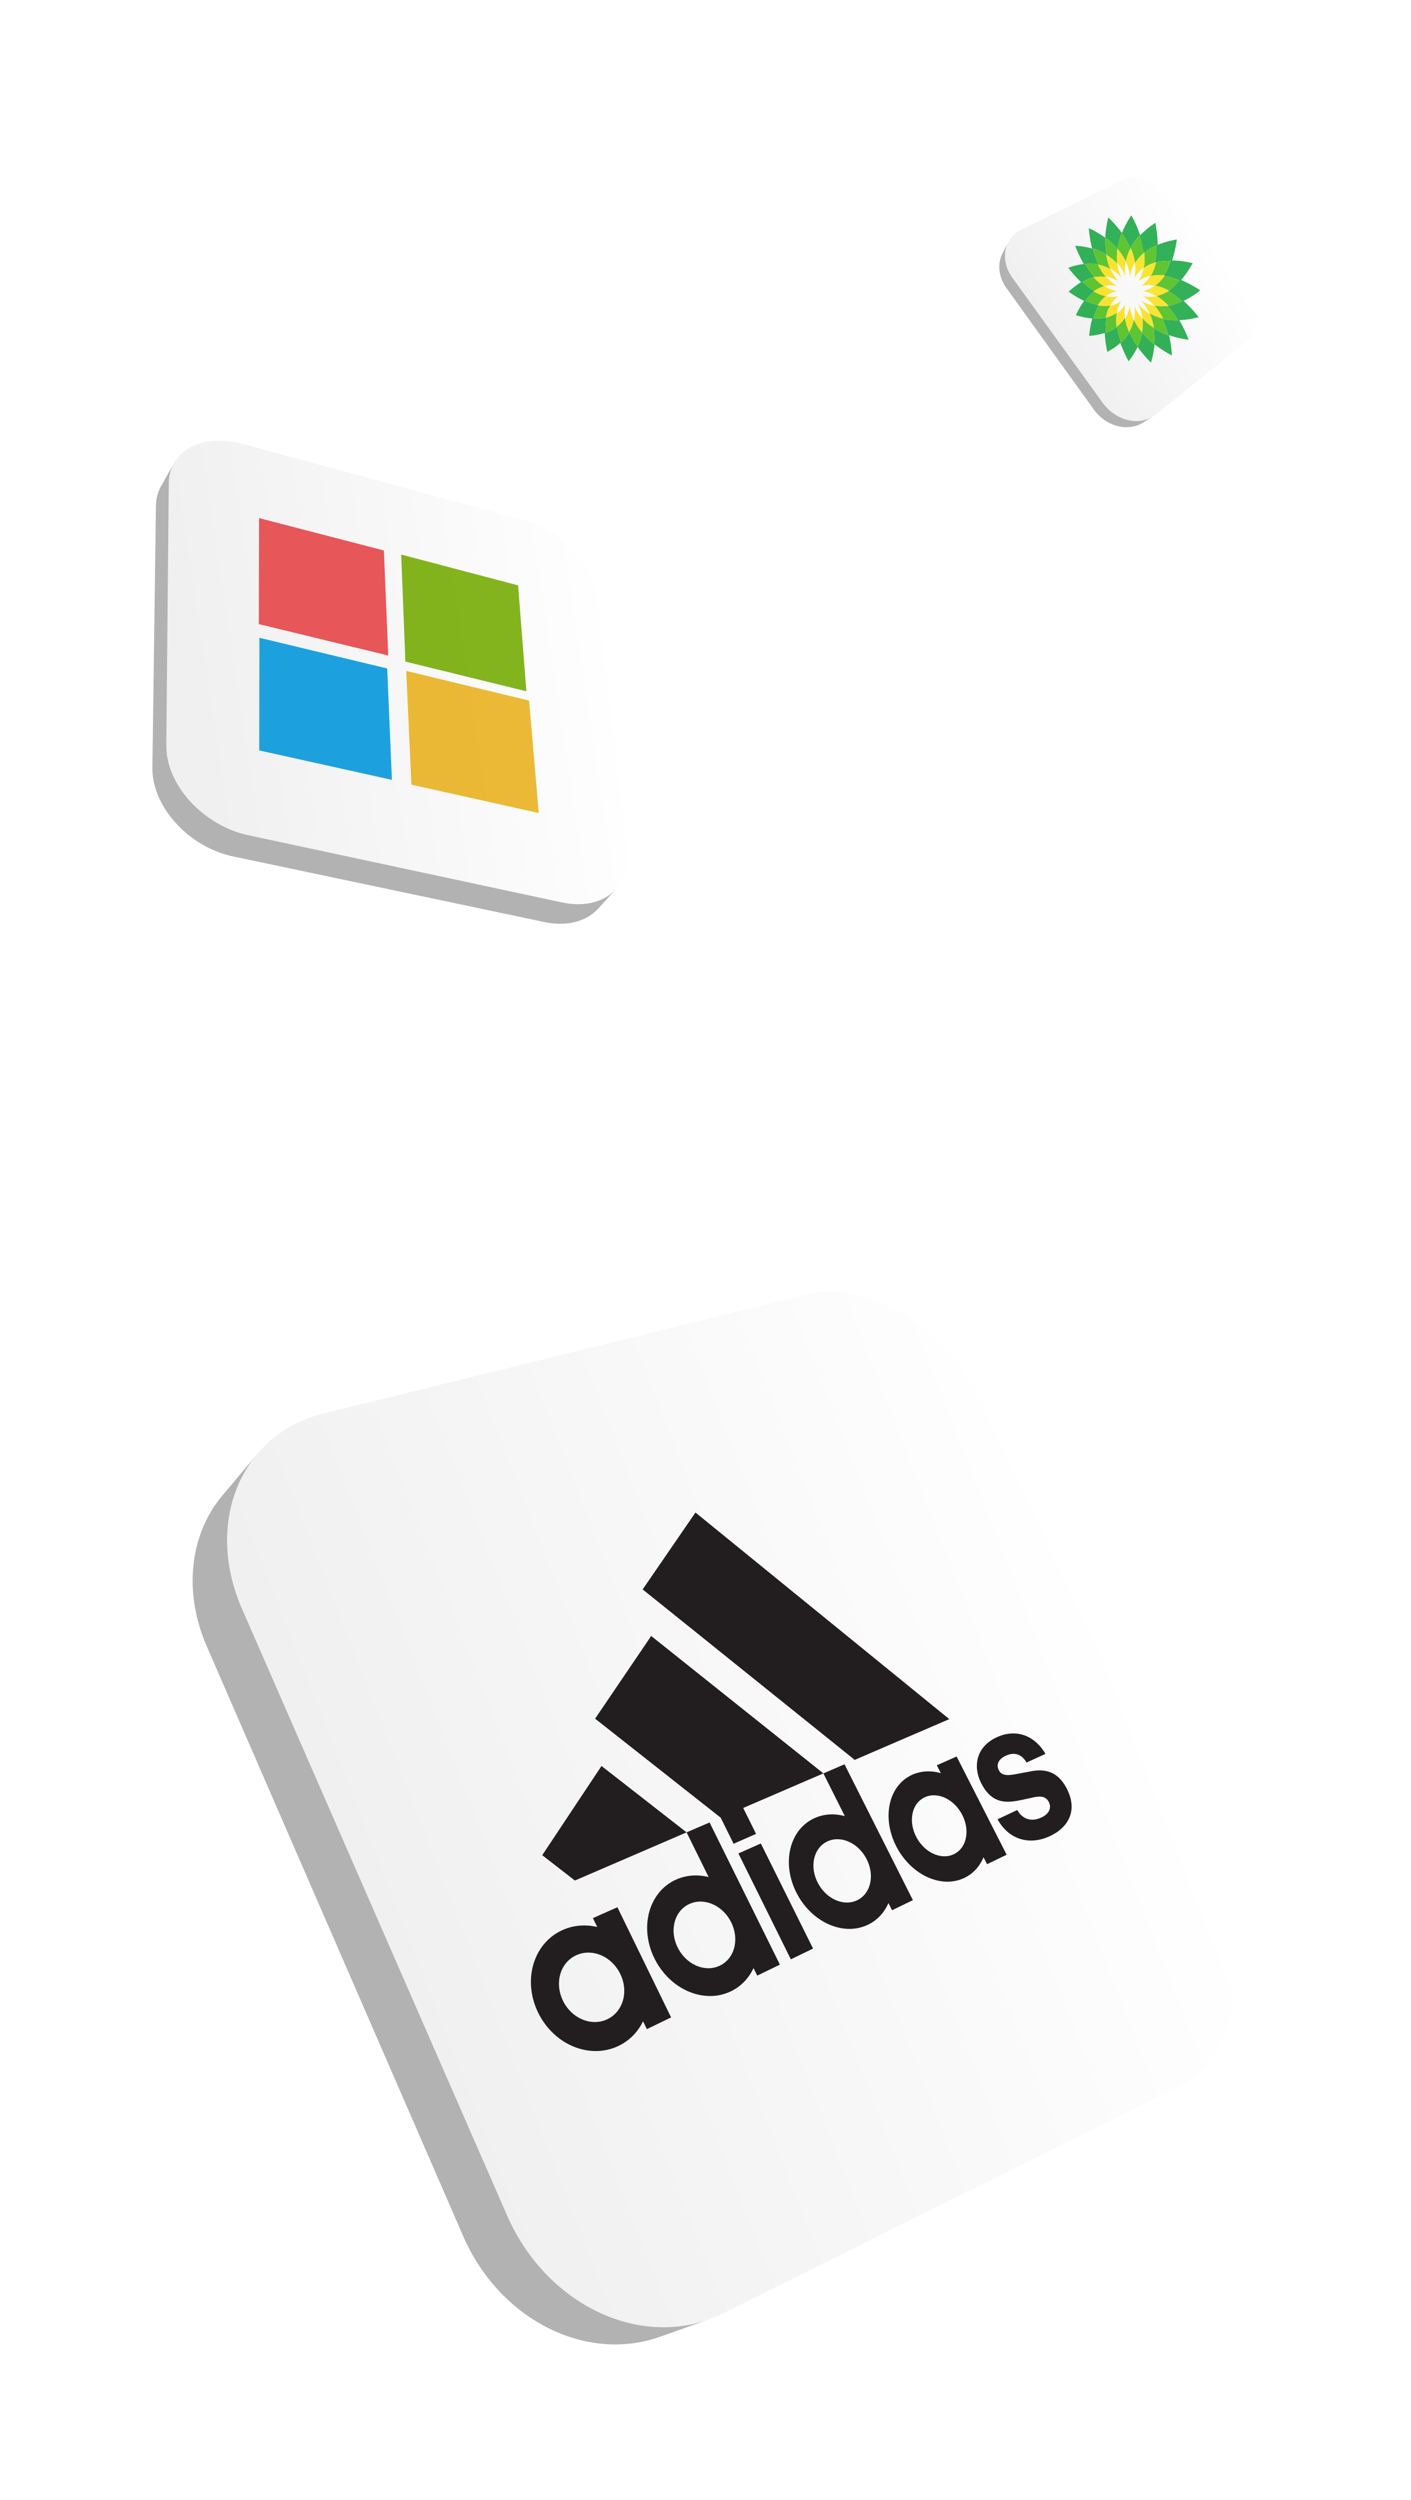 <svg width="371" height="657" viewBox="0 0 371 657" fill="none" xmlns="http://www.w3.org/2000/svg"><g filter="url(#filter0_d_2377_709)"><path d="M241.707 300.265c4.174-1.03 8.578-1.019 12.968-.133 4.39.886 8.714 2.625 12.83 5.09s7.958 5.626 11.359 9.369a52.526 52.526 0 0 1 8.595 12.841l62.06 131.277c2.361 4.989 3.857 10.101 4.537 15.083.68 4.981.558 9.886-.345 14.391-.907 4.532-2.594 8.69-5.023 12.197-2.447 3.535-5.645 6.416-9.551 8.359l-118.965 59.158c-5.018 2.495-10.378 3.68-15.782 3.669-5.443-.01-10.919-1.231-16.104-3.54-5.184-2.309-10.115-5.731-14.391-10.089-4.276-4.358-7.917-9.672-10.577-15.761L93.635 382.782c-2.525-5.775-3.785-11.578-3.907-17.114-.123-5.536.884-10.736 2.89-15.398 2.006-4.662 4.958-8.692 8.772-11.929 3.813-3.236 8.393-5.59 13.709-6.899l126.608-31.177Z" fill="url(#paint0_linear_2377_709)"/><path d="M201.271 571.429c-5.102-.439-10.178-1.924-14.958-4.343-4.804-2.432-9.299-5.803-13.223-9.999-3.929-4.2-7.272-9.215-9.764-14.912L93.635 382.782c-1.666-3.812-2.785-7.641-3.387-11.396-.6-3.747-.683-7.416-.294-10.928.392-3.498 1.253-6.83 2.55-9.921a32.7 32.7 0 0 1 5.122-8.417l-9.142 10.87a32.42 32.42 0 0 0-5.045 8.259 35.273 35.273 0 0 0-2.533 9.707c-.402 3.427-.331 7.007.234 10.659.571 3.66 1.645 7.388 3.263 11.098l67.39 154.919c2.408 5.532 5.652 10.396 9.476 14.472 3.819 4.064 8.2 7.331 12.888 9.68 4.669 2.339 9.625 3.767 14.622 4.178 4.963.407 9.948-.184 14.713-1.873l12.785-4.536c-4.855 1.723-9.94 2.316-15.01 1.881l.004-.005Z" fill="#B2B2B2"/><path d="M301.003 425.483c1.142-.22 2.18-.289 3.126-.208.945.081 1.8.309 2.573.691a7.21 7.21 0 0 1 2.102 1.59c.632.681 1.192 1.512 1.699 2.497.727 1.416 1.12 2.752 1.228 3.997a7.486 7.486 0 0 1-.489 3.442c-.414 1.043-1.071 1.989-1.915 2.814-.844.824-1.876 1.528-3.048 2.094-1.438.699-2.855 1.102-4.214 1.228a9.663 9.663 0 0 1-3.881-.406 9.522 9.522 0 0 1-3.331-1.901c-.993-.867-1.86-1.953-2.563-3.233l5.19-2.444c.247.458.567.907.963 1.293.397.386.861.718 1.398.942a4.11 4.11 0 0 0 1.824.305c.678-.036 1.423-.225 2.236-.612.559-.268.995-.571 1.325-.9.329-.329.557-.675.691-1.033.134-.357.183-.714.156-1.064a2.688 2.688 0 0 0-.286-.999 2.87 2.87 0 0 0-.63-.844 2.202 2.202 0 0 0-.845-.471 3.508 3.508 0 0 0-1.106-.13 8.207 8.207 0 0 0-1.413.181l-2.944.64c-.897.188-1.833.379-2.78.466-.947.088-1.911.08-2.853-.139a6.46 6.46 0 0 1-2.744-1.377c-.875-.736-1.702-1.78-2.444-3.239-.611-1.195-.985-2.407-1.119-3.595-.133-1.188-.031-2.341.316-3.422a7.722 7.722 0 0 1 1.767-2.959c.831-.879 1.903-1.631 3.223-2.218 1.321-.586 2.533-.868 3.742-.932a8.706 8.706 0 0 1 3.461.512 9.45 9.45 0 0 1 3.029 1.825c.92.813 1.743 1.829 2.442 3.026l-4.977 2.273a5.445 5.445 0 0 0-.926-1.223 3.832 3.832 0 0 0-1.212-.807 3.473 3.473 0 0 0-1.49-.248c-.542.027-1.13.17-1.763.455a5.098 5.098 0 0 0-1.149.696 3.108 3.108 0 0 0-.769.892 2.2 2.2 0 0 0-.281 1.061c.001.38.101.783.317 1.209.199.386.45.668.757.863.306.195.664.307 1.068.358.404.051.857.037 1.351-.016a19.026 19.026 0 0 0 1.608-.258l3.587-.669-.007-.003ZM216.33 453.276l-5.801-11.755 6.043-2.603 18.492 37.364-5.958 2.887-.981-1.993a13.1 13.1 0 0 1-1.059 1.882c-.403.591-.85 1.148-1.344 1.665a12.248 12.248 0 0 1-3.507 2.549 12.557 12.557 0 0 1-5.535 1.255c-1.897-.003-3.825-.416-5.653-1.197a17.11 17.11 0 0 1-5.105-3.409 18.988 18.988 0 0 1-3.881-5.352 18.329 18.329 0 0 1-1.802-6.273c-.204-2.082-.024-4.109.504-5.98.527-1.872 1.404-3.57 2.59-5.007a12.134 12.134 0 0 1 4.459-3.382c.681-.3 1.375-.54 2.077-.714a12.64 12.64 0 0 1 2.137-.338 13.63 13.63 0 0 1 4.326.397l-.002.004Zm2.935 23.273a6.8 6.8 0 0 0 2.421-1.934 7.538 7.538 0 0 0 1.361-2.778 8.958 8.958 0 0 0 .221-3.261 10.323 10.323 0 0 0-1.004-3.393 10.432 10.432 0 0 0-2.093-2.888 9.479 9.479 0 0 0-2.748-1.872 8.076 8.076 0 0 0-3.073-.707 7 7 0 0 0-3.061.615 6.799 6.799 0 0 0-2.457 1.887 7.443 7.443 0 0 0-1.412 2.77 8.95 8.95 0 0 0-.258 3.292 10.207 10.207 0 0 0 1.004 3.45 10.46 10.46 0 0 0 2.125 2.931 9.562 9.562 0 0 0 2.799 1.884 8.04 8.04 0 0 0 3.111.68 6.93 6.93 0 0 0 3.065-.672M279.599 411.762l-24.863 10.714-55.761-44.8 13.886-20.206 66.738 54.292Z" fill="#221E1F"/><path d="m172.572 447.518 15.581-23.441 22.379 17.444-29.376 12.659-8.584-6.662ZM187.029 466.385l-1.133-2.328 6.439-2.859 14.12 28.949-6.37 3.086-1.005-2.066a13.961 13.961 0 0 1-2.616 3.733 13.57 13.57 0 0 1-3.769 2.704 13.817 13.817 0 0 1-5.9 1.383c-2.016.025-4.053-.386-5.977-1.174-1.925-.789-3.754-1.974-5.357-3.495a18.957 18.957 0 0 1-4.016-5.538 18.474 18.474 0 0 1-1.791-6.528 16.717 16.717 0 0 1 .65-6.246c.598-1.957 1.561-3.741 2.851-5.252a13.451 13.451 0 0 1 4.797-3.58 13.79 13.79 0 0 1 4.494-1.143 14.691 14.691 0 0 1 4.581.362l.002-.008Zm2.663 24.239a7.471 7.471 0 0 0 2.608-2.052 8.127 8.127 0 0 0 1.499-2.915 9.187 9.187 0 0 0 .295-3.404 10.398 10.398 0 0 0-1.004-3.527 10.45 10.45 0 0 0-2.163-2.984 9.635 9.635 0 0 0-2.88-1.919 8.524 8.524 0 0 0-3.245-.701 7.702 7.702 0 0 0-3.261.678 7.504 7.504 0 0 0-2.642 1.998 8.056 8.056 0 0 0-1.55 2.904 9.26 9.26 0 0 0-.338 3.439c.103 1.194.428 2.411.997 3.589a10.445 10.445 0 0 0 2.2 3.033 9.663 9.663 0 0 0 2.934 1.93 8.469 8.469 0 0 0 3.289.669 7.605 7.605 0 0 0 3.265-.739M237.944 474.889l-13.79-27.824 5.899-2.62 13.725 27.614-5.834 2.83ZM252.136 437.257l-5.641-11.232 5.555-2.393 17.979 35.706-5.474 2.653-.955-1.903c-.267.62-.581 1.214-.941 1.77a11.25 11.25 0 0 1-1.211 1.557 10.733 10.733 0 0 1-3.202 2.361 11.186 11.186 0 0 1-5.109 1.109c-1.762-.031-3.557-.449-5.269-1.216-1.713-.767-3.353-1.883-4.808-3.304a18.965 18.965 0 0 1-3.714-5.125c-.986-1.981-1.573-3.992-1.808-5.97-.237-1.97-.116-3.892.335-5.659.451-1.766 1.222-3.364 2.291-4.707a10.746 10.746 0 0 1 4.061-3.146 11.28 11.28 0 0 1 1.912-.649 10.985 10.985 0 0 1 1.975-.292 12.06 12.06 0 0 1 2.009.054c.673.073 1.345.203 2.015.383v.003Zm3.229 22.108a5.97 5.97 0 0 0 2.205-1.801 6.952 6.952 0 0 0 1.204-2.613 8.66 8.66 0 0 0 .135-3.091 10.169 10.169 0 0 0-1.008-3.232 10.522 10.522 0 0 0-2.004-2.766 9.27 9.27 0 0 0-2.593-1.815 7.572 7.572 0 0 0-2.867-.716 6.234 6.234 0 0 0-2.827.541 5.94 5.94 0 0 0-2.237 1.758 6.91 6.91 0 0 0-1.251 2.604 8.56 8.56 0 0 0-.169 3.118c.133 1.086.465 2.2 1.006 3.284a10.51 10.51 0 0 0 2.037 2.81 9.249 9.249 0 0 0 2.637 1.825 7.464 7.464 0 0 0 2.901.689 6.193 6.193 0 0 0 2.829-.591" fill="#221E1F"/><path d="m186.473 411.645 14.747-21.732 45.275 36.112-21.083 9.087 3.385 6.806-5.906 2.6-3.397-6.857-33.021-26.016ZM277.377 425.966l-1.057-2.074 5.204-2.31 13.157 25.815-5.142 2.492-.937-1.839a10.898 10.898 0 0 1-1.985 3.174 9.73 9.73 0 0 1-1.376 1.249 9.993 9.993 0 0 1-1.619.987c-1.516.737-3.155 1.06-4.82 1.012-1.666-.048-3.374-.471-5.01-1.223-1.635-.753-3.205-1.847-4.603-3.225a18.943 18.943 0 0 1-3.597-4.966 18.249 18.249 0 0 1-1.809-5.756c-.256-1.9-.172-3.746.222-5.439s1.102-3.224 2.095-4.507a9.785 9.785 0 0 1 3.792-2.986 10.321 10.321 0 0 1 3.665-.866 11.346 11.346 0 0 1 1.902.069c.638.076 1.275.209 1.914.39l.004.003Zm3.416 21.295a5.432 5.432 0 0 0 2.059-1.708 6.478 6.478 0 0 0 1.096-2.503 8.414 8.414 0 0 0 .075-2.971 10.23 10.23 0 0 0-1.005-3.12 10.447 10.447 0 0 0-1.944-2.682 9.132 9.132 0 0 0-2.483-1.772 7.171 7.171 0 0 0-2.726-.716 5.746 5.746 0 0 0-2.666.492 5.429 5.429 0 0 0-2.091 1.668 6.411 6.411 0 0 0-1.14 2.493 8.382 8.382 0 0 0-.11 2.995 10.02 10.02 0 0 0 1.007 3.169 10.591 10.591 0 0 0 1.972 2.723 9.055 9.055 0 0 0 2.527 1.781c.9.419 1.834.657 2.757.693a5.66 5.66 0 0 0 2.669-.538" fill="#221E1F"/></g><g filter="url(#filter1_df_2377_709)"><path d="M329.94 70.55a9.462 9.462 0 0 1-3.596-.25 11.036 11.036 0 0 1-3.484-1.618 12.26 12.26 0 0 1-2.947-2.904l-23.657-32.74a10.953 10.953 0 0 1-1.331-2.42 9.465 9.465 0 0 1-.608-2.465 8.326 8.326 0 0 1 .084-2.377 7.576 7.576 0 0 1 .74-2.162l-.954 1.821-.199.382-.109.207-.025.049-.016.031-.075.143-.035.067h-.002c-.037.074-.079.153-.112.216a7.529 7.529 0 0 0-.731 2.123 8.236 8.236 0 0 0-.091 2.327 9.26 9.26 0 0 0 .582 2.407c.311.803.738 1.596 1.288 2.358l22.915 31.839a11.789 11.789 0 0 0 2.86 2.817 10.682 10.682 0 0 0 3.393 1.563 9.23 9.23 0 0 0 3.512.229 8.114 8.114 0 0 0 3.232-1.148l2.665-1.659a8.2 8.2 0 0 1-3.299 1.165v-.001Z" fill="#B2B2B2"/><path d="M325.628 7.03c.892-.438 1.888-.652 2.924-.667 1.036-.015 2.1.167 3.152.524 1.053.357 2.078.885 3.032 1.567a12.197 12.197 0 0 1 2.58 2.491l20.538 26.736a12.07 12.07 0 0 1 1.774 3.2c.401 1.096.616 2.215.636 3.282.019 1.073-.156 2.1-.531 3.015a5.835 5.835 0 0 1-1.744 2.366L334.037 68.82a8.087 8.087 0 0 1-3.385 1.609 9.182 9.182 0 0 1-3.815-.012 10.923 10.923 0 0 1-3.753-1.581 12.217 12.217 0 0 1-3.173-3.056l-23.655-32.742c-.857-1.186-1.43-2.44-1.732-3.69a8.546 8.546 0 0 1-.111-3.637 7.457 7.457 0 0 1 1.391-3.138c.701-.922 1.619-1.682 2.756-2.24l27.068-13.301Z" fill="url(#paint1_linear_2377_709)"/><g opacity=".8"><path d="m330.734 30.512-.049-.048.014-.006.016-.011c.005-.003.01-.008.016-.01.005-.003.009-.006.014-.007a.055.055 0 0 0-.007.02l-.005.023-.001.022.001.017h.001ZM325.986 28.646a14.172 14.172 0 0 0-1.554-2.495 17.686 17.686 0 0 0-.596-.735 17.583 17.583 0 0 1 .455-2.18 20.94 20.94 0 0 1 .651-1.975 25.748 25.748 0 0 1 1.199 1.88 22.209 22.209 0 0 1 1.07 2.113 14.305 14.305 0 0 1 1.117-1.799 15.709 15.709 0 0 1 1.27-1.53 26.086 26.086 0 0 1 .635 2.207c.09.382.17.77.24 1.164.07.394.127.793.171 1.196.268-.218.543-.424.823-.617a14.247 14.247 0 0 1 2.615-1.418 24.165 24.165 0 0 1-.055 2.249c-.029.382-.069.765-.121 1.15a16.33 16.33 0 0 1-.198 1.142c-.261.078-.521.165-.777.261a9.713 9.713 0 0 0-1.489.708 8.237 8.237 0 0 0-.698.462c.06-.33.106-.662.137-.995.031-.333.051-.668.058-1.002a14.426 14.426 0 0 0-.101-2c-.231.184-.456.377-.674.581a10.248 10.248 0 0 0-1.204 1.347 8.929 8.929 0 0 0-.512.775 13.349 13.349 0 0 0-.186-1.017 14.971 14.971 0 0 0-.582-1.963 18.172 18.172 0 0 0-.374-.94 13.09 13.09 0 0 0-.764 1.68 11.476 11.476 0 0 0-.514 1.846.248.248 0 0 0-.011-.024l-.011-.023-.012-.024-.011-.023.003-.001Z" fill="#3AB800"/><path d="M315.067 39.07c-.488-.222-.95-.459-1.377-.694a24.565 24.565 0 0 1-2.081-1.288c-.258-.177-.466-.326-.619-.434.119-.108.281-.26.483-.439.201-.18.444-.39.722-.617.278-.227.595-.471.941-.717s.728-.498 1.136-.737c-.42-.39-.811-.782-1.169-1.16a29.128 29.128 0 0 1-.971-1.08 36.897 36.897 0 0 1-.747-.904c-.209-.262-.375-.479-.496-.636a31.816 31.816 0 0 1 .693-.239 16.289 16.289 0 0 1 2.757-.656c.212-.03.431-.058.656-.08a26.957 26.957 0 0 1-.839-1.526 32.182 32.182 0 0 1-1.148-2.5c-.134-.324-.239-.592-.318-.788.171.013.406.028.695.054a20.635 20.635 0 0 1 2.294.332c.461.094.957.212 1.473.361-.152-.6-.278-1.182-.381-1.73a32.982 32.982 0 0 1-.253-1.53 39.73 39.73 0 0 1-.154-1.24c-.038-.355-.064-.647-.084-.86a25.517 25.517 0 0 1 2.933 1.574c.441.275.909.587 1.387.936.034-.619.089-1.21.155-1.76a31.754 31.754 0 0 1 .454-2.744c.071-.346.135-.628.179-.832.151.145.359.342.608.592a28.377 28.377 0 0 1 1.89 2.067c.361.434.734.912 1.105 1.426a24.654 24.654 0 0 1 1.411-2.903c.225-.396.437-.746.62-1.038.183-.293.338-.53.45-.703a39.728 39.728 0 0 1 1.003 1.983c.212.453.437.958.662 1.507.225.548.45 1.139.66 1.761a20.7 20.7 0 0 1 1.209-1.158 24.32 24.32 0 0 1 2.087-1.648c.277-.197.509-.354.677-.47.042.227.101.538.166.918.064.38.137.828.204 1.33.067.504.129 1.059.176 1.654.047.595.08 1.228.087 1.886a20.95 20.95 0 0 1 2.161-.752 25.302 25.302 0 0 1 2.47-.586l.396-.073c-.031.221-.075.527-.135.9a31.371 31.371 0 0 1-.598 2.865c-.145.56-.316 1.146-.519 1.746.605.009 1.191.044 1.744.096.552.051 1.073.12 1.544.193a28.408 28.408 0 0 1 2.118.413c-.104.19-.246.45-.427.762a25.974 25.974 0 0 1-1.52 2.34c-.325.445-.683.899-1.077 1.353.59.241 1.152.5 1.673.759a31.657 31.657 0 0 1 2.578 1.447c.323.202.586.373.778.497a24.452 24.452 0 0 1-1.65 1.213c-.377.255-.797.521-1.257.79-.46.267-.955.531-1.482.78.493.437.953.876 1.374 1.303.421.426.805.838 1.143 1.218.339.38.635.727.881 1.025.245.297.443.544.586.722l-.391.096a30.529 30.529 0 0 1-1.126.25 23.494 23.494 0 0 1-2.072.323 20.746 20.746 0 0 1-1.537.11c.34.566.645 1.12.915 1.647.27.526.507 1.023.711 1.477.204.453.376.86.517 1.208.141.347.252.632.333.84a41.822 41.822 0 0 1-.831-.134 29.979 29.979 0 0 1-2.672-.587 25.39 25.39 0 0 1-1.659-.51c.147.615.265 1.204.359 1.756a29.49 29.49 0 0 1 .338 2.748c.028.348.044.631.058.838-.187-.1-.444-.237-.755-.411a31.134 31.134 0 0 1-2.381-1.47 26.57 26.57 0 0 1-1.434-1.048 24.516 24.516 0 0 1-.935 4.824c-.147-.153-.35-.362-.595-.623a35.194 35.194 0 0 1-1.848-2.118 28.56 28.56 0 0 1-1.07-1.421 18.183 18.183 0 0 1-1.367 2.417c-.213.32-.411.595-.582.825-.171.23-.314.412-.417.545a37.4 37.4 0 0 1-.927-1.836 32.789 32.789 0 0 1-.613-1.387 29.858 29.858 0 0 1-.617-1.62c-.36.328-.721.622-1.068.883-.347.26-.679.488-.984.683-.305.196-.582.36-.818.495-.236.134-.43.24-.571.317-.04-.195-.096-.462-.159-.787a32.827 32.827 0 0 1-.201-1.144 28.216 28.216 0 0 1-.187-1.425 24.743 24.743 0 0 1-.118-1.63 14.244 14.244 0 0 1-1.23.344 18.336 18.336 0 0 1-2.561.418l-.312.028c.018-.181.04-.432.075-.737.035-.306.08-.667.142-1.067.061-.4.139-.844.238-1.313.098-.468.219-.966.364-1.474a16.934 16.934 0 0 1-1.426-.17c-.447-.073-.86-.155-1.233-.24a22.381 22.381 0 0 1-.982-.25c-.28-.078-.506-.147-.672-.198.074-.156.175-.37.3-.627.126-.257.279-.56.46-.89.18-.331.389-.694.627-1.069s.507-.77.804-1.162l-.007-.004Zm2.604-2.424c-.224.173-.44.355-.645.543a11.06 11.06 0 0 0-1.124 1.194c-.169.206-.329.413-.481.62.25.12.508.239.771.35a14.93 14.93 0 0 0 1.653.59c.285.082.576.156.869.216a.18.18 0 0 1-.014.022.279.279 0 0 1-.014.023.279.279 0 0 1-.014.023.279.279 0 0 1-.014.022l.055.01.055.009.055.008.055.01c-.154.266-.296.539-.428.816a13.975 13.975 0 0 0-.671 1.673c-.094.28-.179.558-.258.833.253.022.509.037.769.045a11.969 11.969 0 0 0 1.594-.06 10.326 10.326 0 0 0 .884-.133c.022-.004.046-.008.069-.014l.068-.014.069-.015c-.062.337-.111.676-.149 1.016a18.682 18.682 0 0 0-.103 2.014c.001.329.009.653.024.97a11.6 11.6 0 0 0 1.518-.63 10.486 10.486 0 0 0 1.493-.916 18.45 18.45 0 0 0 .403 2.15 22.607 22.607 0 0 0 .598 2.014 12.13 12.13 0 0 0 1.711-1.968c.176-.255.345-.525.505-.806a22.438 22.438 0 0 0 1.589 2.967c.192.303.388.597.583.88.119-.267.235-.545.346-.834a15.57 15.57 0 0 0 .585-1.863c.081-.33.153-.672.212-1.023a18.965 18.965 0 0 0 1.553 1.67 22.89 22.89 0 0 0 1.629 1.407 20.49 20.49 0 0 0 .046-2.046c-.01-.359-.031-.724-.064-1.094a15.94 15.94 0 0 0-.141-1.123c.317.21.638.403.959.583.322.18.646.348.968.503.323.155.646.3.966.433.32.134.638.259.95.374a24.625 24.625 0 0 0-.275-1.044 21.72 21.72 0 0 0-.75-2.172 18.936 18.936 0 0 0-.487-1.097c.351.086.7.156 1.048.212a14.499 14.499 0 0 0 2.05.18c.333.008.66.005.979-.006a24.171 24.171 0 0 0-1.958-2.864 19.367 19.367 0 0 0-.785-.914l.079-.013.079-.014.079-.014c.027-.004.054-.01.08-.015.313-.059.621-.13.924-.212a14.009 14.009 0 0 0 1.749-.6c.279-.115.551-.238.815-.366a23.481 23.481 0 0 0-1.691-1.392c-.298-.223-.604-.44-.919-.649a17.161 17.161 0 0 0-.965-.595c.018-.01.034-.021.052-.033l.051-.032.052-.032a.92.92 0 0 0 .05-.033l-.029-.016-.028-.016a.761.761 0 0 1-.029-.015l-.029-.016c.27-.188.531-.386.782-.593a14.097 14.097 0 0 0 1.403-1.329c.216-.232.423-.468.62-.705a20.83 20.83 0 0 0-1.898-.707 16.062 16.062 0 0 0-.998-.278 13.857 13.857 0 0 0-1.018-.209l.02-.03.02-.029.02-.03.02-.03-.06-.007-.059-.008-.059-.007-.059-.007a14.703 14.703 0 0 0 .992-1.87c.143-.32.277-.643.401-.965.124-.323.239-.647.346-.967a16.338 16.338 0 0 0-1.864.063c-.315.03-.63.068-.944.12-.315.051-.627.113-.938.188a3.58 3.58 0 0 0-.179.033 2.995 2.995 0 0 0-.071.018l-.066.02c.08-.38.145-.761.198-1.144a19.554 19.554 0 0 0 .176-2.288 24.17 24.17 0 0 0 0-1.11 14.954 14.954 0 0 0-1.758.873 13.178 13.178 0 0 0-1.679 1.161 20.617 20.617 0 0 0-.413-2.36 23.737 23.737 0 0 0-.635-2.206 16.121 16.121 0 0 0-1.27 1.53 14.098 14.098 0 0 0-1.117 1.799 20.475 20.475 0 0 0-1.07-2.113 23.327 23.327 0 0 0-.59-.973 29.678 29.678 0 0 0-.608-.908c-.119.308-.234.628-.344.958a19.178 19.178 0 0 0-.565 2.087c-.077.365-.143.735-.197 1.11a17.84 17.84 0 0 0-1.554-1.616 20.362 20.362 0 0 0-1.598-1.326c-.012.346-.019.7-.018 1.06a20.063 20.063 0 0 0 .115 2.226c.041.38.094.764.162 1.15-.302-.19-.606-.364-.911-.523a15.124 15.124 0 0 0-2.659-1.086 24.281 24.281 0 0 0 .622 2.074 19.614 19.614 0 0 0 .873 2.118 11.046 11.046 0 0 0-1.853-.219 12.325 12.325 0 0 0-1.711.065c.171.297.35.594.538.891a21.442 21.442 0 0 0 1.244 1.76c.226.285.462.568.709.842l-.059.01a2.067 2.067 0 0 0-.119.023l-.058.012a11.227 11.227 0 0 0-2.265.847c-.228.113-.446.231-.656.353a21.26 21.26 0 0 0 2.239 1.84c.271.19.55.373.835.547a1.38 1.38 0 0 1-.04.028c-.013.008-.026.019-.04.029l-.039.028-.039.03.029.016.03.016.03.017.029.016" fill="#009F2F"/><path d="M320.765 37.845a7.72 7.72 0 0 0-1.141 1.07 9.265 9.265 0 0 0-.91 1.242 12.11 12.11 0 0 1-.869-.216 13.268 13.268 0 0 1-.843-.273 16.033 16.033 0 0 1-1.582-.667 13.497 13.497 0 0 1 1.016-1.23 10.37 10.37 0 0 1 1.235-1.127 13.205 13.205 0 0 0 1.495.717c.258.102.521.195.787.276.266.08.537.15.812.207v.001ZM317.71 36.462a15.052 15.052 0 0 1-.836-.546 20.055 20.055 0 0 1-1.538-1.207c-.241-.21-.475-.42-.7-.633a11.713 11.713 0 0 1 1.356-.673 9.73 9.73 0 0 1 1.53-.502c.004-.002.007-.003.012-.003l.012-.003.012-.003.012-.002c.206.224.419.444.639.658a13.123 13.123 0 0 0 1.408 1.196c.249.182.504.353.766.512a7.166 7.166 0 0 0-1.418.483 7.971 7.971 0 0 0-1.253.724h-.002ZM317.792 32.83a19.032 19.032 0 0 1-1.359-1.714c-.208-.294-.405-.59-.594-.888a24.09 24.09 0 0 1-.538-.89 12.263 12.263 0 0 1 1.711-.064 11.046 11.046 0 0 1 1.853.217 20.264 20.264 0 0 1-.873-2.118 24.068 24.068 0 0 1-.622-2.075 15.272 15.272 0 0 1 2.659 1.086c.304.16.609.335.911.524-.068-.387-.121-.77-.162-1.151-.041-.38-.07-.757-.088-1.128a24.04 24.04 0 0 1-.009-2.158 19.662 19.662 0 0 1 2.386 2.096c.259.268.513.551.76.847-.045.31-.082.626-.11.945a14.024 14.024 0 0 0-.037 1.955c.017.333.048.666.094 1.002a12.416 12.416 0 0 0-1.421-1.337 12.661 12.661 0 0 0-.75-.56c-.253-.176-.507-.34-.763-.496a16.925 16.925 0 0 0 .432 1.908 14.018 14.018 0 0 0 .695 1.894c-.274-.151-.548-.29-.824-.416a10.697 10.697 0 0 0-2.457-.779 17.654 17.654 0 0 0 .94 1.687 13.107 13.107 0 0 0 1.169 1.577 8.812 8.812 0 0 0-1.547-.106 9.337 9.337 0 0 0-1.456.143Z" fill="#3AB800"/><path d="M320.765 37.846a9.232 9.232 0 0 1-1.599-.484 11.979 11.979 0 0 1-1.494-.718l-.03-.016a.988.988 0 0 0-.03-.017l-.029-.016-.03-.017.039-.029a1.386 1.386 0 0 0 .08-.057l.04-.028a7.726 7.726 0 0 1 1.941-1c.236-.082.479-.151.729-.208-.261-.158-.517-.33-.765-.511a12.76 12.76 0 0 1-.725-.574c-.235-.2-.463-.408-.683-.623-.22-.215-.433-.434-.639-.658l.052-.02.055-.015c.018-.005.038-.009.057-.012l.059-.012a9.523 9.523 0 0 1 1.457-.143 8.775 8.775 0 0 1 1.546.105 13.511 13.511 0 0 1-1.169-1.577 15.735 15.735 0 0 1-.495-.833 19.647 19.647 0 0 1-.445-.853 10.292 10.292 0 0 1 1.634.444 11.051 11.051 0 0 1 1.647.751 14.018 14.018 0 0 1-.694-1.894 15 15 0 0 1-.245-.953 18.935 18.935 0 0 1-.188-.955 13.793 13.793 0 0 1 1.513 1.056 12.377 12.377 0 0 1 1.421 1.336 13.05 13.05 0 0 1-.111-1.989 16.074 16.074 0 0 1 .164-1.914 15.704 15.704 0 0 1 1.165 1.52c.182.273.357.552.522.838.166.287.322.584.466.888a11.896 11.896 0 0 0-.141 2.92c.026.344.065.695.121 1.051a14.577 14.577 0 0 0-1.006-1.865 12.453 12.453 0 0 0-1.184-1.567 12.881 12.881 0 0 0 .409 1.939 13.924 13.924 0 0 0 .743 1.969 12.478 12.478 0 0 0-1.437-1.435 11.486 11.486 0 0 0-1.503-1.071 13.29 13.29 0 0 0 .928 1.74 12.95 12.95 0 0 0 1.245 1.64 10.383 10.383 0 0 0-.845-.475 9.086 9.086 0 0 0-1.658-.64 7.702 7.702 0 0 0-.806-.173 11.07 11.07 0 0 0 2.081 1.938c.262.189.535.37.82.542a8.51 8.51 0 0 0-.888-.133 7.744 7.744 0 0 0-1.643.018c-.26.032-.512.076-.756.131.245.154.498.299.757.433s.525.259.799.37c.273.112.554.211.842.297.287.085.583.155.886.208a.333.333 0 0 0-.029.006l-.028.006c-.009.003-.019.005-.028.006l-.028.007a6.712 6.712 0 0 0-2.768 1.302 8.052 8.052 0 0 0 1.551.181 7.242 7.242 0 0 0 1.611-.155l.028-.006.028-.006.028-.006.027-.007a7.835 7.835 0 0 0-1.237 1.139 7.682 7.682 0 0 0-.918 1.327.34.34 0 0 0 .031-.007.401.401 0 0 1 .032-.006l.031-.006.032-.006a6.605 6.605 0 0 0 1.406-.454c.231-.104.461-.226.688-.364.226-.137.451-.292.671-.465a9.398 9.398 0 0 0-.753 1.627 9.346 9.346 0 0 0-.414 1.697 7.319 7.319 0 0 0 1.166-1.04 7.932 7.932 0 0 0 1.019-1.407 11.292 11.292 0 0 0-.179 1.932c-.001.318.009.632.032.944.022.313.059.621.106.926a7.977 7.977 0 0 0 .727-1.512c.1-.278.191-.57.268-.875.078-.305.144-.625.197-.96a12.982 12.982 0 0 0 1.133 3.845 10.746 10.746 0 0 0 .157-2.812 12.497 12.497 0 0 0-.118-1.034 13.751 13.751 0 0 0 .993 1.853 13.089 13.089 0 0 0 1.19 1.58 11.912 11.912 0 0 1 .073 1.877 13.732 13.732 0 0 1-.188 1.761 17.802 17.802 0 0 1-1.173-1.574 15.003 15.003 0 0 1-.994-1.753 9.686 9.686 0 0 1-.508 1.713 10.981 10.981 0 0 1-.739 1.501 17.987 17.987 0 0 1-.358-.893 15.957 15.957 0 0 1-.309-.917c-.094-.31-.178-.624-.25-.94a11.84 11.84 0 0 1-.181-.959 8.425 8.425 0 0 1-2.2 2.332 13.293 13.293 0 0 1-.118-1.823 11.71 11.71 0 0 1 .154-1.83 7.385 7.385 0 0 1-2.132 1.033 8.385 8.385 0 0 1-.741.189c.054-.278.117-.553.189-.827a10.554 10.554 0 0 1 .562-1.605c.117-.26.247-.516.391-.765-.249.05-.5.086-.751.11a8.07 8.07 0 0 1-.753.032c-.251-.001-.501-.013-.751-.035a11.7 11.7 0 0 1-.745-.09l-.055-.009-.055-.008-.055-.01a1.172 1.172 0 0 1-.055-.009l.014-.022a.279.279 0 0 1 .014-.023.279.279 0 0 1 .014-.023l.014-.022a9.056 9.056 0 0 1 .91-1.243c.17-.193.35-.38.539-.559.189-.178.391-.35.602-.51l.003.002Z" fill="#F9DE00"/><path d="M328.182 44.162a13.202 13.202 0 0 1-.952-2.813c-.072-.334-.133-.679-.181-1.032-.053.334-.119.654-.197.96a9.262 9.262 0 0 1-.602 1.67 7.758 7.758 0 0 1-.394.717 11.385 11.385 0 0 1-.09-2.831c.029-.322.074-.646.132-.971a8.433 8.433 0 0 1-.487.753 7.59 7.59 0 0 1-1.698 1.694 8.956 8.956 0 0 1 .747-2.519c.125-.27.265-.54.419-.805a6.787 6.787 0 0 1-1.358.83 6.334 6.334 0 0 1-.7.269 6.814 6.814 0 0 1-.707.184l-.032.006-.031.006-.031.006a.4.4 0 0 0-.032.006 7.463 7.463 0 0 1 2.156-2.465l-.028.007-.028.006-.028.006-.028.006a7.134 7.134 0 0 1-1.611.155 8.073 8.073 0 0 1-1.551-.182 6.66 6.66 0 0 1 2.769-1.302l.028-.006.028-.006.027-.006c.009-.002.02-.003.029-.006a8.206 8.206 0 0 1-1.728-.505 10.114 10.114 0 0 1-1.556-.803 7.665 7.665 0 0 1 2.4-.15c.288.028.584.072.887.134a12.042 12.042 0 0 1-1.576-1.137 11.086 11.086 0 0 1-1.325-1.343 7.939 7.939 0 0 1 1.629.443c.276.107.556.23.836.37.279.14.563.299.845.476a12.49 12.49 0 0 1-1.745-2.499 13.84 13.84 0 0 1-.429-.882 11.3 11.3 0 0 1 2.232 1.74c.239.24.476.494.709.766a14.471 14.471 0 0 1-.415-.986 14.293 14.293 0 0 1-.328-.983 12.718 12.718 0 0 1-.409-1.939c.211.237.415.487.612.747a13.497 13.497 0 0 1 1.578 2.685 12.364 12.364 0 0 1-.105-3.035c.03-.318.072-.63.125-.935.004.004.009.008.013.014a.358.358 0 0 1 .023.041l.012.024a13.037 13.037 0 0 1 .936 2.828c.071.336.13.678.176 1.026.056-.342.124-.673.205-.99a10.46 10.46 0 0 1 .626-1.781c.126-.276.264-.542.411-.798a13.227 13.227 0 0 1 .078 2.989c-.031.338-.077.676-.14 1.015a8.701 8.701 0 0 1 1.061-1.505 8.29 8.29 0 0 1 1.258-1.163 10.343 10.343 0 0 1-.463 1.83 9.677 9.677 0 0 1-.817 1.727 7.53 7.53 0 0 1 1.451-.902 7.549 7.549 0 0 1 1.539-.528l.035-.008.035-.007.035-.008a.394.394 0 0 1 .035-.007 9.34 9.34 0 0 1-.477.75 7.864 7.864 0 0 1-1.891 1.9l.03-.006.029-.007.03-.007.03-.007a7.945 7.945 0 0 1 1.729-.182 8.5 8.5 0 0 1 .855.046c.283.03.566.072.847.127a8.469 8.469 0 0 1-.678.456 7.523 7.523 0 0 1-1.513.695c-.271.09-.55.166-.841.228l-.029.006-.03.006-.029.006-.03.006a10.197 10.197 0 0 1 1.84.525 10.185 10.185 0 0 1 1.686.849 8.628 8.628 0 0 1-2.611.125 9.415 9.415 0 0 1-.936-.146 11.863 11.863 0 0 1 2.389 1.86c.233.234.454.478.666.73a9.331 9.331 0 0 1-1.73-.502 10.47 10.47 0 0 1-1.753-.893 13.03 13.03 0 0 1 1.28 1.678 13.039 13.039 0 0 1 .949 1.777 12.329 12.329 0 0 1-2.305-1.822 13.481 13.481 0 0 1-.721-.78c.151.326.287.65.408.97a13.21 13.21 0 0 1 .558 1.892c.066.31.118.616.158.922l.004.024c.002.008.002.017.003.025l.004.024.003.024a13.209 13.209 0 0 1-2.192-3.445 11.77 11.77 0 0 1 .145 2.02c-.004.32-.023.632-.055.937-.031.306-.074.6-.129.89h-.008Z" fill="#F9F9F9"/><path d="M329.277 39.878a13.107 13.107 0 0 0 2.236 2.075c.259.188.523.364.79.527a13.471 13.471 0 0 0-.95-1.776 12.461 12.461 0 0 0-1.279-1.679 10.924 10.924 0 0 0 1.753.893 9.061 9.061 0 0 0 1.729.502 11.657 11.657 0 0 0-2.19-2.03 12.277 12.277 0 0 0-.864-.56 9.061 9.061 0 0 0 1.839.193 8.636 8.636 0 0 0 1.707-.172 10.694 10.694 0 0 0-.825-.464 9.775 9.775 0 0 0-1.76-.69 9.996 9.996 0 0 0-.94-.22l.029-.006.03-.006.03-.007.029-.006a7.672 7.672 0 0 0 3.031-1.378 9.231 9.231 0 0 0-1.702-.173 8.164 8.164 0 0 0-1.728.181.406.406 0 0 0-.03.007l-.03.007-.029.007-.03.007a7.73 7.73 0 0 0 1.34-1.204c.197-.221.38-.454.55-.696.171-.241.33-.492.477-.75a.433.433 0 0 1-.035.006l-.034.008a1.948 1.948 0 0 0-.07.016 7.73 7.73 0 0 0-.778.22 7.255 7.255 0 0 0-1.5.709 7.53 7.53 0 0 0-.712.5 9.6 9.6 0 0 0 1.091-2.63c.077-.305.14-.614.189-.926a8.579 8.579 0 0 0-1.258 1.163 8.32 8.32 0 0 0-.559.706 8.812 8.812 0 0 0-.502.798 11.93 11.93 0 0 0 .162-3.022 14.49 14.49 0 0 0-.1-.982 9.96 9.96 0 0 0-.758 1.657 11.022 11.022 0 0 0-.484 1.912 13.412 13.412 0 0 0-1.112-3.854c.06-.32.135-.636.221-.943a12.029 12.029 0 0 1 .648-1.763c.129-.28.265-.553.408-.82.133.309.258.622.375.94a15.794 15.794 0 0 1 .582 1.963c.075.335.137.674.185 1.017a9.44 9.44 0 0 1 1.088-1.48 10.309 10.309 0 0 1 1.302-1.222c.038.33.067.663.084.997.018.334.023.668.017 1.003a12.892 12.892 0 0 1-.196 1.997c-.004 0-.008.003-.014.006l-.015.01-.016.011-.014.006.049.048c-.002-.004-.002-.01-.002-.017 0-.007 0-.014.002-.022l.004-.023.007-.02c.227-.167.459-.321.698-.462.239-.142.483-.27.731-.388.249-.117.502-.224.758-.32.255-.096.516-.183.776-.26l.066-.02.065-.02.065-.017.066-.019c-.072.316-.151.628-.242.936-.091.308-.191.61-.303.909-.113.298-.236.59-.373.877-.136.286-.286.565-.449.838a9.337 9.337 0 0 1 1.702-.2c.285-.01.574-.007.86.007.287.014.576.038.863.07.02.004.039.005.059.008l.06.007.059.008.059.008-.019.03a.513.513 0 0 1-.02.029l-.02.03-.02.03a10.827 10.827 0 0 1-1.098 1.378c-.202.213-.411.417-.63.612a9.47 9.47 0 0 1-.679.551c.306.057.61.13.911.214.301.084.598.182.891.29.294.11.583.23.868.36a15.516 15.516 0 0 1 .872.429l.028.016.029.015.029.016-.051.033-.051.032-.051.033-.052.032a10.435 10.435 0 0 1-1.468.756 9.78 9.78 0 0 1-.786.29c-.268.085-.54.158-.817.218a14.442 14.442 0 0 1 2.403 1.844c.244.232.481.47.709.713a11.637 11.637 0 0 1-1.788.14c-.304 0-.61-.013-.919-.04-.31-.025-.619-.066-.93-.121a14.203 14.203 0 0 1 1.239 1.655c.184.287.358.578.522.873.164.295.319.592.466.89a12.68 12.68 0 0 1-1.78-.543 12.662 12.662 0 0 1-1.757-.835 14.41 14.41 0 0 1 .942 2.871c.069.319.125.634.171.95a15.762 15.762 0 0 1-1.567-1.136 13.577 13.577 0 0 1-1.445-1.383 12.355 12.355 0 0 0-.717-2.814 14.934 14.934 0 0 0-.407-.97l.004-.001Z" fill="#F9DE00"/><path d="M326.874 47.275c.138-.233.269-.474.393-.724a10.099 10.099 0 0 0 .855-2.49 15.013 15.013 0 0 0 1.561 2.562c.196.263.398.517.606.765.048-.283.089-.571.121-.864a12.393 12.393 0 0 0 .068-1.824c-.011-.313-.035-.63-.075-.95a.05.05 0 0 0 .003-.018v-.02a.203.203 0 0 0-.002-.024c-.001-.008-.001-.017-.003-.025.226.253.462.495.703.725a14.344 14.344 0 0 0 1.516 1.256c.261.19.527.37.794.54a15.268 15.268 0 0 0-.171-.951 14.999 14.999 0 0 0-.552-1.912c-.117-.32-.247-.639-.391-.959a12.885 12.885 0 0 0 3.538 1.378 17.373 17.373 0 0 0-.988-1.763 14.199 14.199 0 0 0-1.239-1.655 10.502 10.502 0 0 0 1.849.161 11.459 11.459 0 0 0 1.789-.14 15.618 15.618 0 0 0-1.466-1.382 14.064 14.064 0 0 0-1.647-1.174 9.283 9.283 0 0 0 1.603-.508 10.435 10.435 0 0 0 1.468-.756c.33.188.651.388.965.595.314.208.621.426.919.649.298.223.589.452.87.685.282.233.556.47.82.707-.264.128-.536.25-.815.367a14.26 14.26 0 0 1-1.749.6c-.303.081-.611.152-.924.211l-.079.015a2.48 2.48 0 0 1-.08.014l-.079.014-.079.013c.273.297.535.603.785.914a21.435 21.435 0 0 1 1.371 1.908c.207.32.403.64.588.955-.319.012-.647.014-.98.007a14.443 14.443 0 0 1-2.05-.181 12.879 12.879 0 0 1-1.048-.211c.176.364.339.73.488 1.097a21.49 21.49 0 0 1 .75 2.172c.102.355.193.703.274 1.044a21.32 21.32 0 0 1-1.916-.807 17.672 17.672 0 0 1-.968-.503c-.322-.18-.642-.374-.959-.583a16.546 16.546 0 0 1 .205 2.217 20.484 20.484 0 0 1-.047 2.045 23.911 23.911 0 0 1-.816-.671 20.441 20.441 0 0 1-1.605-1.537c-.26-.278-.514-.567-.76-.868a14.409 14.409 0 0 1-.482 1.986 16.53 16.53 0 0 1-.661 1.733 24.669 24.669 0 0 1-1.149-1.819 21.938 21.938 0 0 1-1.024-2.027c-.158.28-.327.55-.504.805a11.822 11.822 0 0 1-1.712 1.968 27.88 27.88 0 0 1-.318-.987 21.337 21.337 0 0 1-.512-2.087 16.836 16.836 0 0 1-.17-1.089 10.11 10.11 0 0 1-1.494.916 11.347 11.347 0 0 1-1.518.63 22.016 22.016 0 0 1-.024-.97 18.68 18.68 0 0 1 .103-2.014c.037-.339.087-.679.149-1.015l-.069.015-.069.014-.068.014-.069.013a10.566 10.566 0 0 1-1.62.177c-.266.01-.529.01-.789.002a13.797 13.797 0 0 1-.769-.044 17.766 17.766 0 0 1 .564-1.673 13.533 13.533 0 0 1 .793-1.65 10.66 10.66 0 0 0 1.496.124 7.483 7.483 0 0 0 1.505-.141 9.275 9.275 0 0 0-.706 1.557 11.532 11.532 0 0 0-.437 1.639 8.318 8.318 0 0 0 1.473-.452 7.478 7.478 0 0 0 1.401-.77 11.239 11.239 0 0 0-.154 1.83 13.286 13.286 0 0 0 .118 1.823 8.624 8.624 0 0 0 1.717-1.647 8.44 8.44 0 0 0 .483-.685 12.943 12.943 0 0 0 .431 1.899c.093.31.198.615.309.917.112.302.232.6.358.893h.004ZM333.782 35.052c.235-.173.462-.357.68-.551.217-.195.428-.399.629-.611a10.582 10.582 0 0 0 1.098-1.38 15.618 15.618 0 0 1 2.016.487 18.998 18.998 0 0 1 1.898.708 15.844 15.844 0 0 1-1.294 1.388c-.234.222-.477.437-.729.645-.252.207-.512.405-.782.593a14.92 14.92 0 0 0-.842-.414c-.285-.13-.575-.25-.869-.358a10.542 10.542 0 0 0-1.803-.505l-.002-.002ZM333.967 28.942l.014-.004c.005 0 .01-.002.014-.003l.014-.004c.005 0 .01-.002.014-.003.311-.075.624-.137.938-.188a14.491 14.491 0 0 1 1.883-.177c.312-.01.621-.01.925-.005a20.644 20.644 0 0 1-.747 1.932c-.144.32-.297.638-.462.95-.165.312-.341.62-.53.92a12.541 12.541 0 0 0-.863-.07 11.398 11.398 0 0 0-.861-.008c-.287.009-.572.029-.856.062a9.28 9.28 0 0 0-.846.138c.164-.273.314-.552.45-.838.136-.286.26-.578.372-.875a13.327 13.327 0 0 0 .541-1.829v.002Z" fill="#3AB800"/></g></g><g filter="url(#filter2_df_2377_709)"><path d="M167.631 96.645c2.427.656 4.776 1.697 6.95 3.018a30.087 30.087 0 0 1 5.909 4.703c1.734 1.782 3.202 3.75 4.301 5.797 1.099 2.046 1.833 4.19 2.088 6.308l8.054 66.636c.299 2.471.056 4.718-.643 6.669a11.29 11.29 0 0 1-3.404 4.906c-1.547 1.29-3.471 2.194-5.682 2.634-2.211.44-4.727.415-7.427-.163l-82.484-17.667c-2.972-.637-5.816-1.784-8.408-3.309a29.845 29.845 0 0 1-6.896-5.588c-1.961-2.154-3.538-4.54-4.62-7.041-1.082-2.5-1.661-5.085-1.636-7.652l.65-68.918c.02-2.18.593-4.098 1.609-5.703 1.015-1.605 2.455-2.881 4.229-3.802 1.773-.921 3.854-1.475 6.165-1.623 2.311-.149 4.824.11 7.467.826l73.778 19.969Z" fill="url(#paint2_linear_2377_709)"/><path d="M191.981 193.634c-.131.144-.269.283-.406.42-.031.03-.064.063-.097.093-.139.133-.28.265-.426.391l-.055.046c-.134.116-.272.227-.411.335-.034.027-.066.053-.1.077-.154.117-.31.23-.471.339-.029.022-.06.04-.089.06-.156.103-.314.205-.475.302l-.072.044a12.179 12.179 0 0 1-1.223.633l-.044.019a15.582 15.582 0 0 1-.678.279c-.197.075-.397.145-.6.212-.04.013-.08.024-.12.038a17.187 17.187 0 0 1-.655.191c-.213.056-.43.106-.648.154-.048.01-.097.019-.144.03-.22.045-.443.086-.667.121l-.08.01c-.212.033-.424.06-.641.084l-.131.014c-.23.024-.463.041-.698.056l-.146.008a20.19 20.19 0 0 1-.701.022h-.045c-.247.001-.496-.002-.745-.011l-.162-.005c-.248-.011-.5-.025-.753-.045-.037-.002-.076-.007-.113-.011a22.548 22.548 0 0 1-.71-.075c-.045-.008-.088-.011-.133-.016a18.395 18.395 0 0 1-.948-.145c-.27-.047-.542-.098-.816-.157L95.294 179.48a30.8 30.8 0 0 1-.79-.183 14.154 14.154 0 0 1-.628-.163c-.124-.035-.245-.067-.368-.103l-.233-.068c-.121-.036-.24-.072-.36-.11l-.23-.072-.367-.12c-.071-.024-.145-.048-.216-.074-.133-.046-.266-.094-.397-.141-.06-.022-.118-.042-.178-.066a20.722 20.722 0 0 1-.556-.213c-.006-.001-.01-.004-.015-.007a21.39 21.39 0 0 1-.57-.234l-.162-.07c-.133-.058-.267-.114-.398-.174a18.624 18.624 0 0 1-.205-.094 18.043 18.043 0 0 1-.352-.163c-.072-.034-.144-.068-.215-.104a24.437 24.437 0 0 1-.338-.165c-.073-.037-.145-.072-.216-.11a24.338 24.338 0 0 1-.9-.478l-.178-.099c-.158-.088-.316-.18-.471-.272-.018-.01-.038-.022-.057-.031l-.018-.011a32.964 32.964 0 0 1-.869-.532c-.04-.027-.08-.052-.122-.078-.217-.14-.427-.284-.64-.427-.093-.064-.188-.125-.279-.188a27.383 27.383 0 0 1-.875-.634c-.048-.035-.095-.075-.143-.111a27.292 27.292 0 0 1-.707-.552c-.1-.08-.197-.166-.296-.248-.176-.147-.353-.294-.526-.444-.111-.096-.218-.196-.327-.291-.158-.142-.315-.282-.468-.425-.112-.104-.222-.21-.331-.316-.146-.142-.293-.282-.434-.425-.11-.109-.216-.221-.324-.332a29.932 29.932 0 0 1-1.104-1.214 28.67 28.67 0 0 1-1.61-2.067 28.114 28.114 0 0 1-.584-.865 23.84 23.84 0 0 1-.287-.458c-.086-.14-.172-.28-.254-.421a18.32 18.32 0 0 1-.268-.469 18.5 18.5 0 0 1-.48-.905 30.424 30.424 0 0 1-.213-.428c-.079-.163-.151-.324-.225-.488-.074-.166-.152-.333-.222-.5-.024-.057-.048-.113-.07-.171l-.09-.22c-.031-.081-.064-.162-.094-.243l-.085-.221c-.03-.081-.058-.162-.089-.243l-.078-.222a8.042 8.042 0 0 1-.081-.243l-.074-.225-.075-.24-.07-.229-.067-.241-.064-.229-.061-.24-.058-.231a31.056 31.056 0 0 1-.107-.472l-.048-.244-.046-.229c-.016-.082-.028-.164-.042-.246a11.433 11.433 0 0 1-.107-.7c-.012-.085-.022-.171-.031-.256l-.026-.218-.024-.265-.019-.209a13.398 13.398 0 0 1-.017-.28l-.012-.193c-.005-.103-.007-.207-.01-.309l-.005-.164a19.662 19.662 0 0 1-.003-.473l.648-68.903c.004-.494.038-.973.096-1.438.06-.465.148-.917.26-1.353a10.283 10.283 0 0 1 .97-2.436l-.457.818-.036.063-.254.453-.062.11-.262.47-.065.12-.11.197c-.034.062-.07.128-.104.184l-.028.051c-.029.051-.06.104-.09.16l-.296.53a.552.552 0 0 1-.028.05l-.316.568-.096.171c-.014.026-.031.057-.048.084l-.118.214c-.06.106-.12.213-.17.305-.101.18-.234.422-.336.602l-.058.104-.057.103c-.009.016-.02.032-.028.049l-.209.374-.15.27a10.24 10.24 0 0 0-.974 2.436c-.113.436-.201.886-.262 1.351-.061.465-.097.943-.102 1.435l-.923 68.668a11.871 11.871 0 0 0 .005.627c.003.106.005.21.01.314l.01.19.017.282.017.208.023.263.023.217c.01.086.018.169.03.254.01.074.021.147.03.223.013.084.023.165.037.249.011.076.025.15.036.226.014.082.026.163.043.246.013.076.028.15.044.227l.034.175.015.066c.015.076.032.153.05.23.018.08.034.161.053.24.017.077.037.152.056.228l.06.24c.018.077.04.152.061.227.023.08.043.159.068.239.021.075.044.151.068.226l.073.24c.023.076.047.149.072.223.027.081.053.161.082.241l.076.222.087.242.083.221c.03.081.061.16.093.241.03.073.057.147.089.22.014.036.028.072.044.107.008.021.019.041.027.062.027.065.052.129.08.193.043.101.091.201.136.302.073.161.145.323.222.485.068.143.138.282.208.423.079.159.16.318.243.477.074.142.152.281.23.421.085.156.173.312.264.467l.25.418c.056.089.106.181.163.27.039.063.082.124.122.186.088.138.179.275.271.412.1.15.201.299.305.447.095.136.192.269.289.405a25.499 25.499 0 0 0 .977 1.259c.106.129.214.256.322.384l.159.19c.07.081.144.159.215.239.06.068.116.137.177.203l.131.139a71.413 71.413 0 0 0 .724.76c.041.041.08.085.123.126.1.1.205.197.308.296.108.106.216.209.325.313.151.143.307.282.463.422.107.095.212.192.321.288.023.02.045.042.068.061.147.128.301.254.451.378.098.082.195.166.295.246.23.186.466.368.702.547.048.036.093.073.14.109a29.744 29.744 0 0 0 .865.626c.092.063.187.124.278.187.184.124.365.25.552.371l.08.051c.04.027.082.051.121.076.284.18.57.357.86.527.004.001.01.006.013.008 0 0 .004.001.005.003l.058.034c.154.089.308.178.464.266.06.034.119.065.179.097.116.065.233.128.351.192l.068.037.137.07c.111.059.223.117.334.173l.213.107c.112.057.224.111.336.164l.212.101a17.846 17.846 0 0 0 .552.252c.131.058.263.116.394.171l.134.058.028.011c.187.079.375.156.563.229.006.001.012.004.015.006.183.072.366.14.55.209.06.021.12.041.178.063.13.048.26.093.392.139a23.823 23.823 0 0 0 .578.191c.033.011.067.023.101.033l.127.039c.119.035.236.073.355.106.078.023.154.046.231.066l.365.101c.074.02.148.04.223.058.133.034.264.068.398.1a20.22 20.22 0 0 0 .782.179l81.806 17.232a22.478 22.478 0 0 0 1.748.293c.045.008.088.011.133.016.237.03.471.052.705.071a19.23 19.23 0 0 0 .86.053c.026 0 .051.004.075.004h.087c.243.007.487.011.725.009.006.001.01-.001.017-.002h.043c.235-.003.467-.013.697-.025l.144-.008c.235-.015.467-.034.695-.059l.131-.014c.215-.024.428-.053.638-.086l.059-.008c.006-.001.014-.002.02-.005.225-.036.446-.077.664-.123l.144-.03c.208-.046.414-.093.616-.148l.027-.007.066-.019c.198-.053.394-.112.587-.174.04-.014.08-.025.119-.038.202-.067.402-.137.597-.213l.049-.016.072-.03c.187-.074.372-.151.555-.233l.044-.019a12.158 12.158 0 0 0 1.18-.616c.011-.008.024-.014.036-.022l.072-.044a10.878 10.878 0 0 0 .533-.341c.011-.006.02-.014.029-.021.159-.109.317-.223.469-.341l.041-.029c.021-.017.039-.034.06-.048.139-.109.276-.222.41-.335l.042-.035a13.179 13.179 0 0 0 .439-.402c.014-.014.031-.027.047-.042l.05-.052c.14-.136.276-.275.407-.419 1.558-1.705 3.118-3.41 4.676-5.117l.005.003Z" fill="#B2B2B2"/><g opacity=".9"><path d="m130.938 104.66 1.145 27.596-34.034-8.248.067-27.862 32.822 8.514Z" fill="#E64547"/><path d="m169.118 144.103 2.538 29.549-33.488-7.451-1.354-29.891 32.304 7.793Z" fill="#E9B120"/><path d="m131.804 135.666 1.246 29.274-34.888-7.735.045-29.608 33.597 8.069Z" fill="#0598DC"/><path d="m166.229 113.826 2.176 27.839-31.823-7.81-1.092-28.122 30.739 8.093Z" fill="#76AC05"/></g></g><defs><linearGradient id="paint0_linear_2377_709" x1="323.984" y1="387.394" x2="127.874" y2="464.042" gradientUnits="userSpaceOnUse"><stop stop-color="#fff"/><stop offset="1" stop-color="#F0F0F0"/></linearGradient><linearGradient id="paint1_linear_2377_709" x1="348.545" y1="22.755" x2="307.967" y2="49.705" gradientUnits="userSpaceOnUse"><stop stop-color="#fff"/><stop offset="1" stop-color="#F0F0F0"/></linearGradient><linearGradient id="paint2_linear_2377_709" x1="194.103" y1="132.755" x2="82.487" y2="149.611" gradientUnits="userSpaceOnUse"><stop stop-color="#fff"/><stop offset="1" stop-color="#F0F0F0"/></linearGradient><filter id="filter0_d_2377_709" x="2.98" y="287.919" width="372.143" height="380.081" filterUnits="userSpaceOnUse" color-interpolation-filters="sRGB"><feFlood flood-opacity="0" result="BackgroundImageFix"/><feColorMatrix in="SourceAlpha" values="0 0 0 0 0 0 0 0 0 0 0 0 0 0 0 0 0 0 127 0" result="hardAlpha"/><feOffset dx="-30" dy="40"/><feGaussianBlur stdDeviation="20"/><feComposite in2="hardAlpha" operator="out"/><feColorMatrix values="0 0 0 0 0 0 0 0 0 0 0 0 0 0 0 0 0 0 0.1 0"/><feBlend in2="BackgroundImageFix" result="effect1_dropShadow_2377_709"/><feBlend in="SourceGraphic" in2="effect1_dropShadow_2377_709" result="shape"/></filter><filter id="filter1_df_2377_709" x="222.749" y="3.362" width="147.516" height="148.906" filterUnits="userSpaceOnUse" color-interpolation-filters="sRGB"><feFlood flood-opacity="0" result="BackgroundImageFix"/><feColorMatrix in="SourceAlpha" values="0 0 0 0 0 0 0 0 0 0 0 0 0 0 0 0 0 0 127 0" result="hardAlpha"/><feOffset dx="-30" dy="40"/><feGaussianBlur stdDeviation="20"/><feComposite in2="hardAlpha" operator="out"/><feColorMatrix values="0 0 0 0 0 0 0 0 0 0 0 0 0 0 0 0 0 0 0.1 0"/><feBlend in2="BackgroundImageFix" result="effect1_dropShadow_2377_709"/><feBlend in="SourceGraphic" in2="effect1_dropShadow_2377_709" result="shape"/><feGaussianBlur stdDeviation="1.5" result="effect2_foregroundBlur_2377_709"/></filter><filter id="filter2_df_2377_709" x=".068" y="73.809" width="204.99" height="208.943" filterUnits="userSpaceOnUse" color-interpolation-filters="sRGB"><feFlood flood-opacity="0" result="BackgroundImageFix"/><feColorMatrix in="SourceAlpha" values="0 0 0 0 0 0 0 0 0 0 0 0 0 0 0 0 0 0 127 0" result="hardAlpha"/><feOffset dx="-30" dy="40"/><feGaussianBlur stdDeviation="20"/><feComposite in2="hardAlpha" operator="out"/><feColorMatrix values="0 0 0 0 0 0 0 0 0 0 0 0 0 0 0 0 0 0 0.1 0"/><feBlend in2="BackgroundImageFix" result="effect1_dropShadow_2377_709"/><feBlend in="SourceGraphic" in2="effect1_dropShadow_2377_709" result="shape"/><feGaussianBlur stdDeviation="1" result="effect2_foregroundBlur_2377_709"/></filter></defs></svg>